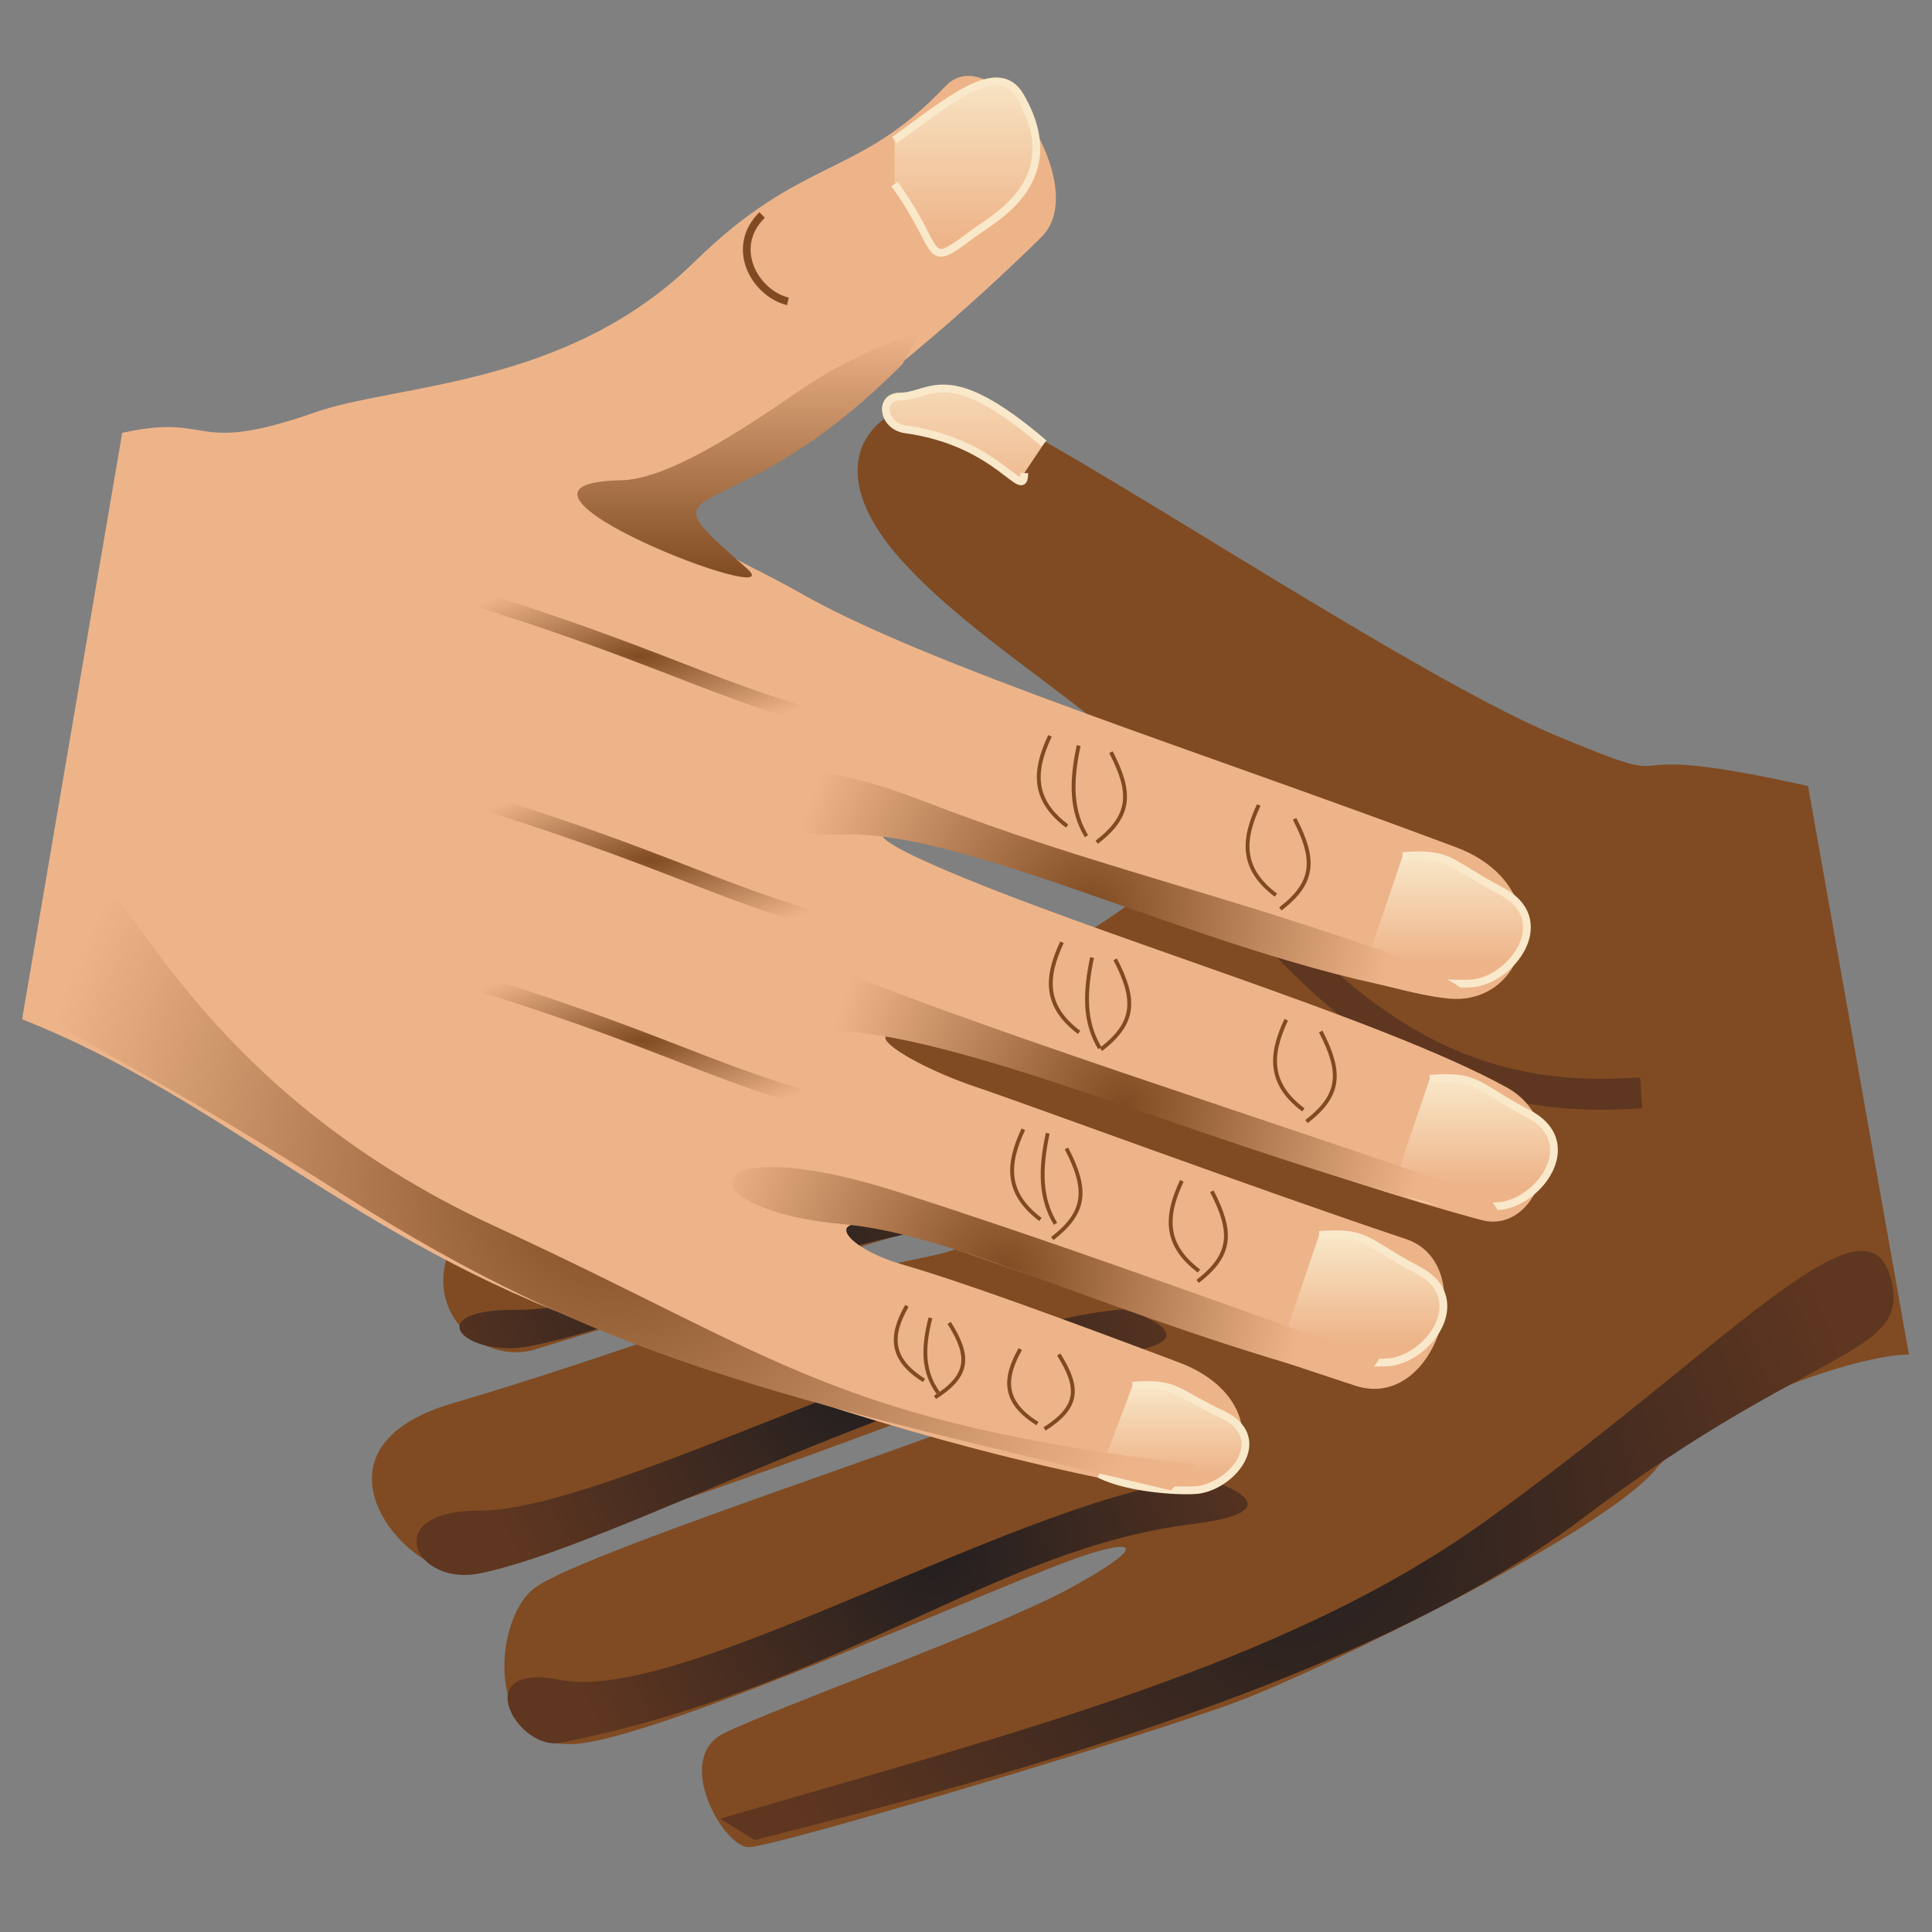 <?xml version="1.0" encoding="UTF-8" standalone="no"?>
<svg
   xmlns:dc="http://purl.org/dc/elements/1.1/"
   xmlns:cc="http://creativecommons.org/ns#"
   xmlns:rdf="http://www.w3.org/1999/02/22-rdf-syntax-ns#"
   xmlns:svg="http://www.w3.org/2000/svg"
   xmlns="http://www.w3.org/2000/svg"
   xmlns:xlink="http://www.w3.org/1999/xlink"
   xml:space="preserve"
   id="svg2"
   height="1310px"
   width="1310px" viewBox="0 0 1310 1310"
   version="1.1"><rect x="0" y="0" width="1310" height="1310" fill="#808080" stroke="none"/><defs
     id="defs6"><clipPath
       id="clipPath18"><path
         id="path20"
         d="m 12,12 1023.488,0 0,1023.488 L 12,1035.488 12,12 z" /></clipPath><clipPath
       id="clipPath28"><path
         id="path30"
         d="m 488.225,832.899 c -11.794,0 -9.393,-16.106 2.957,-17.799 l 0,0 c 51.105,-7.011 64.414,-40.131 64.414,-23.732 l 0,0 10.734,16.061 c -28.222,24.194 -43.76,29.859 -54.651,29.859 l 0,0 c -9.589,0.003 -15.576,-4.389 -23.454,-4.389" /></clipPath><linearGradient
       spreadMethod="pad"
       gradientTransform="matrix(0,-93.552,-93.552,0,665.739,867.066)"
       gradientUnits="userSpaceOnUse"
       id="linearGradient40"
       y2="0"
       x2="1"
       y1="0"
       x1="0"><stop
         offset="0"
         style="stop-color:#f9e9ca;stop-opacity:1"
         id="stop42" /><stop
         offset="1"
         style="stop-color:#eeb489;stop-opacity:1"
         id="stop44" /></linearGradient><clipPath
       id="clipPath52"><path
         id="path54"
         d="m 12,12 1023.488,0 0,1023.488 L 12,1035.488 12,12 z" /></clipPath><radialGradient
       spreadMethod="pad"
       gradientTransform="matrix(122.693,0,0,122.693,772.276,532.476)"
       gradientUnits="userSpaceOnUse"
       id="radialGradient62"
       fy="0"
       fx="0"
       r="1"
       cy="0"
       cx="0"><stop
         offset="0"
         style="stop-color:#231f20;stop-opacity:1"
         id="stop64" /><stop
         offset="1"
         style="stop-color:#5f3620;stop-opacity:1"
         id="stop66" /></radialGradient><clipPath
       id="clipPath74"><path
         id="path76"
         d="M 805.739,222.84 C 698.225,145.665 554.155,109.174 390.563,61.457 l 0,0 18.784,-11.598 c 139.471,35.39 333.475,87.037 449.87,175.08 l 0,0 c 125.91,95.235 179.067,87.046 166.039,130.871 l 0,0 c -2.803,9.426 -7.952,13.649 -15.375,13.649 l 0,0 c -30.687,0.003 -100.287,-72.071 -204.143,-146.618" /></clipPath><radialGradient
       spreadMethod="pad"
       gradientTransform="matrix(313.594,0,0,-313.594,703.018,216.714)"
       gradientUnits="userSpaceOnUse"
       id="radialGradient86"
       fy="0"
       fx="0"
       r="1"
       cy="0"
       cx="0"><stop
         offset="0"
         style="stop-color:#231f20;stop-opacity:1"
         id="stop88" /><stop
         offset="1"
         style="stop-color:#5f3620;stop-opacity:1"
         id="stop90" /></radialGradient><clipPath
       id="clipPath98"><path
         id="path100"
         d="m 280.457,337.517 c -24.23,0.115 -32.493,-5.156 -31.078,-10.426 l 0,0 c 1.773,-6.591 18.678,-13.185 38.418,-9.237 l 0,0 c 68.164,13.632 146.814,56.104 255.87,69.736 l 0,0 c 62.896,7.863 7.343,24.644 7.343,24.644 l 0,0 c -93.329,-6.292 -201.627,-75.048 -270.552,-74.716" /></clipPath><radialGradient
       spreadMethod="pad"
       gradientTransform="matrix(205.031,0,0,-205.031,403.692,370.796)"
       gradientUnits="userSpaceOnUse"
       id="radialGradient110"
       fy="0"
       fx="0"
       r="1"
       cy="0"
       cx="0"><stop
         offset="0"
         style="stop-color:#231f20;stop-opacity:1"
         id="stop112" /><stop
         offset="1"
         style="stop-color:#5f3620;stop-opacity:1"
         id="stop114" /></radialGradient><clipPath
       id="clipPath122"><path
         id="path124"
         d="m 260.065,228.576 c -25.2,0.118 -34.698,-8.666 -34.115,-17.449 l 0,0 c 0.675,-10.228 15.005,-20.453 34.115,-16.633 l 0,0 c 71.988,14.398 234.461,105.114 342.676,118.642 l 0,0 c 62.896,7.86 7.343,24.644 7.343,24.644 l 0,0 C 516.755,331.485 328.987,228.245 260.065,228.576" /></clipPath><radialGradient
       spreadMethod="pad"
       gradientTransform="matrix(205.031,0,0,-205.031,462.768,296.341)"
       gradientUnits="userSpaceOnUse"
       id="radialGradient134"
       fy="0"
       fx="0"
       r="1"
       cy="0"
       cx="0"><stop
         offset="0"
         style="stop-color:#231f20;stop-opacity:1"
         id="stop136" /><stop
         offset="1"
         style="stop-color:#5f3620;stop-opacity:1"
         id="stop138" /></radialGradient><clipPath
       id="clipPath146"><path
         id="path148"
         d="m 304.106,136.733 c -26.704,5.345 -31.845,-5.576 -27.314,-16.497 l 0,0 c 4.108,-9.906 16.168,-19.808 27.314,-17.583 l 0,0 c 153.573,30.637 234.463,105.108 342.682,118.636 l 0,0 c 62.893,7.864 7.34,24.644 7.34,24.644 l 0,0 C 560.796,239.645 371.693,123.205 304.106,136.733" /></clipPath><radialGradient
       spreadMethod="pad"
       gradientTransform="matrix(205.031,0,0,-205.031,506.811,204.497)"
       gradientUnits="userSpaceOnUse"
       id="radialGradient158"
       fy="0"
       fx="0"
       r="1"
       cy="0"
       cx="0"><stop
         offset="0"
         style="stop-color:#231f20;stop-opacity:1"
         id="stop160" /><stop
         offset="1"
         style="stop-color:#5f3620;stop-opacity:1"
         id="stop162" /></radialGradient><clipPath
       id="clipPath170"><path
         id="path172"
         d="m 4,4 1040,0 0,1040 L 4,1044 4,4 z" /></clipPath><clipPath
       id="clipPath182"><path
         id="path184"
         d="m 12,12 1023.488,0 0,1023.488 L 12,1035.488 12,12 z" /></clipPath><clipPath
       id="clipPath192"><path
         id="path194"
         d="m 485.218,972.006 0,-23.854 c 26.893,-36.979 15.245,-47.421 42.511,-26.97 l 0,0 c 10.906,8.177 52.251,28.767 25.65,74.681 l 0,0 c -3.273,5.646 -7.671,7.991 -12.927,7.991 l 0,0 c -14.052,0 -34.218,-16.749 -55.234,-31.848" /></clipPath><linearGradient
       spreadMethod="pad"
       gradientTransform="matrix(0,-97.119,-97.119,0,560.237,1014.63)"
       gradientUnits="userSpaceOnUse"
       id="linearGradient204"
       y2="0"
       x2="1"
       y1="0"
       x1="0"><stop
         offset="0"
         style="stop-color:#f9e9ca;stop-opacity:1"
         id="stop206" /><stop
         offset="1"
         style="stop-color:#eeb489;stop-opacity:1"
         id="stop208" /></linearGradient><clipPath
       id="clipPath216"><path
         id="path218"
         d="m 12,12 1023.488,0 0,1023.488 L 12,1035.488 12,12 z" /></clipPath><clipPath
       id="clipPath228"><path
         id="path230"
         d="m 432.302,835.192 c -30.202,-20.717 -70.079,-47.243 -95.427,-47.714 l 0,0 c -86.901,-1.616 95.427,-71.571 68.161,-47.717 l 0,0 c -62.405,54.606 -11.326,13.987 84.533,110.769 l 0,0 9.666,17.482 c -29.539,-10.009 -48.323,-20.057 -66.933,-32.821" /></clipPath><linearGradient
       spreadMethod="pad"
       gradientTransform="matrix(0,-133.206,-133.206,0,499.234,868.015)"
       gradientUnits="userSpaceOnUse"
       id="linearGradient240"
       y2="0"
       x2="1"
       y1="0"
       x1="0"><stop
         offset="0"
         style="stop-color:#eeb489;stop-opacity:1"
         id="stop242" /><stop
         offset="1"
         style="stop-color:#804b22;stop-opacity:1"
         id="stop244" /></linearGradient><clipPath
       id="clipPath252"><path
         id="path254"
         d="M 760.867,583.611 741.017,525.213 c 18.166,-10.264 52.325,-11.885 60.206,-10.264 l 0,0 c 21.021,4.324 41.525,34.86 13.137,49.723 l 0,0 c -25.094,13.14 -27.13,19.367 -44.426,19.367 l 0,0 c -2.625,-0.003 -5.605,-0.145 -9.068,-0.429" /></clipPath><linearGradient
       spreadMethod="pad"
       gradientTransform="matrix(0,-59.188,-59.188,0,815.958,585.544)"
       gradientUnits="userSpaceOnUse"
       id="linearGradient264"
       y2="0"
       x2="1"
       y1="0"
       x1="0"><stop
         offset="0"
         style="stop-color:#f9e9ca;stop-opacity:1"
         id="stop266" /><stop
         offset="1"
         style="stop-color:#eeb489;stop-opacity:1"
         id="stop268" /></linearGradient><clipPath
       id="clipPath276"><path
         id="path278"
         d="m 12,12 1023.488,0 0,1023.488 L 12,1035.488 12,12 z" /></clipPath><clipPath
       id="clipPath288"><path
         id="path290"
         d="M 775.549,462.806 755.699,404.408 c 18.166,-10.264 52.325,-11.882 60.206,-10.264 l 0,0 c 21.019,4.327 41.525,34.86 13.134,49.723 l 0,0 c -25.094,13.137 -27.13,19.367 -44.426,19.367 l 0,0 c -2.625,0 -5.602,-0.145 -9.065,-0.429" /></clipPath><linearGradient
       spreadMethod="pad"
       gradientTransform="matrix(0,-59.188,-59.188,0,830.639,464.739)"
       gradientUnits="userSpaceOnUse"
       id="linearGradient300"
       y2="0"
       x2="1"
       y1="0"
       x1="0"><stop
         offset="0"
         style="stop-color:#f9e9ca;stop-opacity:1"
         id="stop302" /><stop
         offset="1"
         style="stop-color:#eeb489;stop-opacity:1"
         id="stop304" /></linearGradient><clipPath
       id="clipPath312"><path
         id="path314"
         d="m 12,12 1023.488,0 0,1023.488 L 12,1035.488 12,12 z" /></clipPath><clipPath
       id="clipPath324"><path
         id="path326"
         d="M 715.565,378.071 695.715,319.676 C 713.881,309.413 748.04,307.794 755.921,309.413 l 0,0 c 21.019,4.327 41.525,34.86 13.137,49.723 l 0,0 c -25.091,13.137 -27.13,19.367 -44.42,19.364 l 0,0 c -2.628,0 -5.608,-0.142 -9.074,-0.429" /></clipPath><linearGradient
       spreadMethod="pad"
       gradientTransform="matrix(0,-59.188,-59.188,0,770.656,380.008)"
       gradientUnits="userSpaceOnUse"
       id="linearGradient336"
       y2="0"
       x2="1"
       y1="0"
       x1="0"><stop
         offset="0"
         style="stop-color:#f9e9ca;stop-opacity:1"
         id="stop338" /><stop
         offset="1"
         style="stop-color:#eeb489;stop-opacity:1"
         id="stop340" /></linearGradient><clipPath
       id="clipPath348"><path
         id="path350"
         d="m 12,12 1023.488,0 0,1023.488 L 12,1035.488 12,12 z" /></clipPath><clipPath
       id="clipPath360"><path
         id="path362"
         d="m 614.343,296.355 -18.035,-47.93 c 16.505,-8.426 47.542,-9.755 54.701,-8.426 l 0,0 c 19.101,3.551 37.734,28.613 11.939,40.812 l 0,0 c -22.8,10.785 -24.647,15.896 -40.365,15.896 l 0,0 c -2.385,0 -5.093,-0.118 -8.239,-0.352" /></clipPath><linearGradient
       spreadMethod="pad"
       gradientTransform="matrix(0,-49.183,-49.183,0,664.554,298.313)"
       gradientUnits="userSpaceOnUse"
       id="linearGradient372"
       y2="0"
       x2="1"
       y1="0"
       x1="0"><stop
         offset="0"
         style="stop-color:#f9e9ca;stop-opacity:1"
         id="stop374" /><stop
         offset="1"
         style="stop-color:#eeb489;stop-opacity:1"
         id="stop376" /></linearGradient><clipPath
       id="clipPath384"><path
         id="path386"
         d="m 12,12 1023.488,0 0,1023.488 L 12,1035.488 12,12 z" /></clipPath><clipPath
       id="clipPath396"><path
         id="path398"
         d="M 23.326,540.52 C 7.108,484.978 9.067,513.272 184.328,401.084 l 0,0 C 325.548,310.691 420.976,290.244 635.083,239.556 l 0,0 14.194,13.851 c -197.002,23.357 -224.735,57.495 -380.567,129.29 l 0,0 C 102.958,459.065 66.737,578.231 43.83,578.242 l 0,0 c -6.976,0.003 -12.714,-11.048 -20.504,-37.722" /></clipPath><radialGradient
       spreadMethod="pad"
       gradientTransform="matrix(316.627,0,0,-316.627,332.652,404.493)"
       gradientUnits="userSpaceOnUse"
       id="radialGradient408"
       fy="0"
       fx="0"
       r="1"
       cy="0"
       cx="0"><stop
         offset="0"
         style="stop-color:#804b22;stop-opacity:1"
         id="stop410" /><stop
         offset="1"
         style="stop-color:#eeb489;stop-opacity:1"
         id="stop412" /></radialGradient><clipPath
       id="clipPath420"><path
         id="path422"
         d="m 407.054,612.822 c 5.236,-9.358 23.123,-18.716 49.007,-17.52 l 0,0 c 74.468,3.436 219.021,-76.421 336.795,-88.594 l 0,0 c 17.799,-1.841 -25.342,19.382 -25.342,19.382 l 0,0 c -106.964,38.276 -175.104,51.969 -264.515,86.602 l 0,0 c -33.573,13.001 -57.451,17.757 -73.175,17.757 l 0,0 c -21.406,0.003 -27.698,-8.813 -22.771,-17.627" /></clipPath><radialGradient
       spreadMethod="pad"
       gradientTransform="matrix(163.277,0,0,-163.277,592.074,555.045)"
       gradientUnits="userSpaceOnUse"
       id="radialGradient432"
       fy="0"
       fx="0"
       r="1"
       cy="0"
       cx="0"><stop
         offset="0"
         style="stop-color:#804b22;stop-opacity:1"
         id="stop434" /><stop
         offset="1"
         style="stop-color:#eeb489;stop-opacity:1"
         id="stop436" /></radialGradient><clipPath
       id="clipPath444"><path
         id="path446"
         d="m 366.366,521.185 c 18.568,-16.795 49.477,-33.591 76.397,-32.348 l 0,0 c 74.465,3.436 223.596,-69.085 364.538,-101.417 l 0,0 c 12.829,-2.945 0,11.184 0,11.184 l 0,0 C 700.338,436.88 514.432,494.621 426.782,533.491 l 0,0 c -32.712,14.508 -53.381,20.113 -65,20.113 l 0,0 c -19.755,0 -13.333,-16.209 4.584,-32.419" /></clipPath><radialGradient
       spreadMethod="pad"
       gradientTransform="matrix(163.277,0,0,-163.277,610.234,448.581)"
       gradientUnits="userSpaceOnUse"
       id="radialGradient456"
       fy="0"
       fx="0"
       r="1"
       cy="0"
       cx="0"><stop
         offset="0"
         style="stop-color:#804b22;stop-opacity:1"
         id="stop458" /><stop
         offset="1"
         style="stop-color:#eeb489;stop-opacity:1"
         id="stop460" /></radialGradient><clipPath
       id="clipPath468"><path
         id="path470"
         d="M 457.197,383.972 C 519.94,378.45 601.345,333.761 737.362,297.474 l 0,0 c 1.199,-0.32 10.793,13.217 10.793,13.217 l 0,0 C 641.195,348.967 563.134,377.109 487.355,401.363 l 0,0 c -30.957,9.908 -53.778,13.608 -68.75,13.608 l 0,0 c -39.276,0.003 -24.582,-25.44 38.592,-30.998" /></clipPath><radialGradient
       spreadMethod="pad"
       gradientTransform="matrix(163.277,0,0,-163.277,544.97,358.397)"
       gradientUnits="userSpaceOnUse"
       id="radialGradient480"
       fy="0"
       fx="0"
       r="1"
       cy="0"
       cx="0"><stop
         offset="0"
         style="stop-color:#804b22;stop-opacity:1"
         id="stop482" /><stop
         offset="1"
         style="stop-color:#eeb489;stop-opacity:1"
         id="stop484" /></radialGradient><clipPath
       id="clipPath492"><path
         id="path494"
         d="m 12,12 1023.488,0 0,1023.488 L 12,1035.488 12,12 z" /></clipPath><linearGradient
       spreadMethod="pad"
       gradientTransform="matrix(25.168,0,0,25.168,402.973,165.449)"
       gradientUnits="userSpaceOnUse"
       id="linearGradient498"
       y2="0"
       x2="1"
       y1="0"
       x1="0"><stop
         offset="0"
         style="stop-color:#804b22;stop-opacity:1"
         id="stop500" /><stop
         offset="1"
         style="stop-color:#eeb489;stop-opacity:1"
         id="stop502" /></linearGradient><linearGradient
       spreadMethod="pad"
       gradientTransform="matrix(23.847,0,0,23.847,418.857,155.949)"
       gradientUnits="userSpaceOnUse"
       id="linearGradient508"
       y2="0"
       x2="1"
       y1="0"
       x1="0"><stop
         offset="0"
         style="stop-color:#eeb489;stop-opacity:1"
         id="stop510" /><stop
         offset="1"
         style="stop-color:#804b22;stop-opacity:1"
         id="stop512" /></linearGradient><clipPath
       id="clipPath520"><path
         id="path522"
         d="m 4,4 1040,0 0,1040 L 4,1044 4,4 z" /></clipPath><clipPath
       id="clipPath530"><path
         id="path532"
         d="m 12,12 1023.488,0 0,1023.488 L 12,1035.488 12,12 z" /></clipPath><radialGradient
       spreadMethod="pad"
       gradientTransform="matrix(113.38,0,0,113.38,347.179,355.552)"
       gradientUnits="userSpaceOnUse"
       id="radialGradient536"
       fy="0"
       fx="0"
       r="1"
       cy="0"
       cx="0"><stop
         offset="0"
         style="stop-color:#804b22;stop-opacity:1"
         id="stop538" /><stop
         offset="1"
         style="stop-color:#eeb489;stop-opacity:1"
         id="stop540" /></radialGradient><radialGradient
       spreadMethod="pad"
       gradientTransform="matrix(113.38,0,0,113.38,352.424,466.446)"
       gradientUnits="userSpaceOnUse"
       id="radialGradient546"
       fy="0"
       fx="0"
       r="1"
       cy="0"
       cx="0"><stop
         offset="0"
         style="stop-color:#804b22;stop-opacity:1"
         id="stop548" /><stop
         offset="1"
         style="stop-color:#eeb489;stop-opacity:1"
         id="stop550" /></radialGradient><radialGradient
       spreadMethod="pad"
       gradientTransform="matrix(113.38,0,0,113.38,348.647,564.235)"
       gradientUnits="userSpaceOnUse"
       id="radialGradient556"
       fy="0"
       fx="0"
       r="1"
       cy="0"
       cx="0"><stop
         offset="0"
         style="stop-color:#804b22;stop-opacity:1"
         id="stop558" /><stop
         offset="1"
         style="stop-color:#eeb489;stop-opacity:1"
         id="stop560" /></radialGradient><radialGradient
       spreadMethod="pad"
       gradientTransform="matrix(26.656,0,0,79.968,579.583,431.029)"
       gradientUnits="userSpaceOnUse"
       id="radialGradient566"
       fy="0"
       fx="0"
       r="1"
       cy="0"
       cx="0"><stop
         offset="0"
         style="stop-color:#804b22;stop-opacity:1"
         id="stop568" /><stop
         offset="1"
         style="stop-color:#eeb489;stop-opacity:1"
         id="stop570" /></radialGradient><radialGradient
       spreadMethod="pad"
       gradientTransform="matrix(39.757,0,0,238.543,600.596,436.948)"
       gradientUnits="userSpaceOnUse"
       id="radialGradient576"
       fy="0"
       fx="0"
       r="1"
       cy="0"
       cx="0"><stop
         offset="0"
         style="stop-color:#804b22;stop-opacity:1"
         id="stop578" /><stop
         offset="1"
         style="stop-color:#eeb489;stop-opacity:1"
         id="stop580" /></radialGradient><radialGradient
       spreadMethod="pad"
       gradientTransform="matrix(33.806,0,0,101.417,604.263,433.622)"
       gradientUnits="userSpaceOnUse"
       id="radialGradient586"
       fy="0"
       fx="0"
       r="1"
       cy="0"
       cx="0"><stop
         offset="0"
         style="stop-color:#eeb489;stop-opacity:1"
         id="stop588" /><stop
         offset="1"
         style="stop-color:#804b22;stop-opacity:1"
         id="stop590" /></radialGradient><radialGradient
       spreadMethod="pad"
       gradientTransform="matrix(21.072,0,0,63.215,691.815,467.322)"
       gradientUnits="userSpaceOnUse"
       id="radialGradient596"
       fy="0"
       fx="0"
       r="1"
       cy="0"
       cx="0"><stop
         offset="0"
         style="stop-color:#804b22;stop-opacity:1"
         id="stop598" /><stop
         offset="1"
         style="stop-color:#eeb489;stop-opacity:1"
         id="stop600" /></radialGradient><radialGradient
       spreadMethod="pad"
       gradientTransform="matrix(19.134,0,0,57.4,702.655,468.929)"
       gradientUnits="userSpaceOnUse"
       id="radialGradient606"
       fy="0"
       fx="0"
       r="1"
       cy="0"
       cx="0"><stop
         offset="0"
         style="stop-color:#804b22;stop-opacity:1"
         id="stop608" /><stop
         offset="1"
         style="stop-color:#eeb489;stop-opacity:1"
         id="stop610" /></radialGradient><radialGradient
       spreadMethod="pad"
       gradientTransform="matrix(21.072,0,0,63.215,585.079,541.775)"
       gradientUnits="userSpaceOnUse"
       id="radialGradient616"
       fy="0"
       fx="0"
       r="1"
       cy="0"
       cx="0"><stop
         offset="0"
         style="stop-color:#804b22;stop-opacity:1"
         id="stop618" /><stop
         offset="1"
         style="stop-color:#eeb489;stop-opacity:1"
         id="stop620" /></radialGradient><radialGradient
       spreadMethod="pad"
       gradientTransform="matrix(10.536,0,0,63.215,596.654,550.298)"
       gradientUnits="userSpaceOnUse"
       id="radialGradient626"
       fy="0"
       fx="0"
       r="1"
       cy="0"
       cx="0"><stop
         offset="0"
         style="stop-color:#804b22;stop-opacity:1"
         id="stop628" /><stop
         offset="1"
         style="stop-color:#eeb489;stop-opacity:1"
         id="stop630" /></radialGradient><radialGradient
       spreadMethod="pad"
       gradientTransform="matrix(19.134,0,0,57.4,605.34,545.131)"
       gradientUnits="userSpaceOnUse"
       id="radialGradient636"
       fy="0"
       fx="0"
       r="1"
       cy="0"
       cx="0"><stop
         offset="0"
         style="stop-color:#804b22;stop-opacity:1"
         id="stop638" /><stop
         offset="1"
         style="stop-color:#eeb489;stop-opacity:1"
         id="stop640" /></radialGradient><radialGradient
       spreadMethod="pad"
       gradientTransform="matrix(21.072,0,0,63.215,706.722,583.815)"
       gradientUnits="userSpaceOnUse"
       id="radialGradient646"
       fy="0"
       fx="0"
       r="1"
       cy="0"
       cx="0"><stop
         offset="0"
         style="stop-color:#804b22;stop-opacity:1"
         id="stop648" /><stop
         offset="1"
         style="stop-color:#eeb489;stop-opacity:1"
         id="stop650" /></radialGradient><radialGradient
       spreadMethod="pad"
       gradientTransform="matrix(19.134,0,0,57.4,716.814,584.283)"
       gradientUnits="userSpaceOnUse"
       id="radialGradient656"
       fy="0"
       fx="0"
       r="1"
       cy="0"
       cx="0"><stop
         offset="0"
         style="stop-color:#804b22;stop-opacity:1"
         id="stop658" /><stop
         offset="1"
         style="stop-color:#eeb489;stop-opacity:1"
         id="stop660" /></radialGradient><radialGradient
       spreadMethod="pad"
       gradientTransform="matrix(21.072,0,0,63.215,564.105,643.24)"
       gradientUnits="userSpaceOnUse"
       id="radialGradient666"
       fy="0"
       fx="0"
       r="1"
       cy="0"
       cx="0"><stop
         offset="0"
         style="stop-color:#804b22;stop-opacity:1"
         id="stop668" /><stop
         offset="1"
         style="stop-color:#eeb489;stop-opacity:1"
         id="stop670" /></radialGradient><radialGradient
       spreadMethod="pad"
       gradientTransform="matrix(10.536,0,0,63.215,572.593,645.593)"
       gradientUnits="userSpaceOnUse"
       id="radialGradient676"
       fy="0"
       fx="0"
       r="1"
       cy="0"
       cx="0"><stop
         offset="0"
         style="stop-color:#804b22;stop-opacity:1"
         id="stop678" /><stop
         offset="1"
         style="stop-color:#eeb489;stop-opacity:1"
         id="stop680" /></radialGradient><radialGradient
       spreadMethod="pad"
       gradientTransform="matrix(19.134,0,0,57.4,578.914,647.726)"
       gradientUnits="userSpaceOnUse"
       id="radialGradient686"
       fy="0"
       fx="0"
       r="1"
       cy="0"
       cx="0"><stop
         offset="0"
         style="stop-color:#804b22;stop-opacity:1"
         id="stop688" /><stop
         offset="1"
         style="stop-color:#eeb489;stop-opacity:1"
         id="stop690" /></radialGradient><radialGradient
       spreadMethod="pad"
       gradientTransform="matrix(21.072,0,0,63.215,650.094,671.201)"
       gradientUnits="userSpaceOnUse"
       id="radialGradient696"
       fy="0"
       fx="0"
       r="1"
       cy="0"
       cx="0"><stop
         offset="0"
         style="stop-color:#804b22;stop-opacity:1"
         id="stop698" /><stop
         offset="1"
         style="stop-color:#eeb489;stop-opacity:1"
         id="stop700" /></radialGradient><radialGradient
       spreadMethod="pad"
       gradientTransform="matrix(19.134,0,0,57.4,657.774,670.971)"
       gradientUnits="userSpaceOnUse"
       id="radialGradient706"
       fy="0"
       fx="0"
       r="1"
       cy="0"
       cx="0"><stop
         offset="0"
         style="stop-color:#804b22;stop-opacity:1"
         id="stop708" /><stop
         offset="1"
         style="stop-color:#eeb489;stop-opacity:1"
         id="stop710" /></radialGradient><radialGradient
       spreadMethod="pad"
       gradientTransform="matrix(21.072,0,0,52.679,500.96,733.737)"
       gradientUnits="userSpaceOnUse"
       id="radialGradient716"
       fy="0"
       fx="0"
       r="1"
       cy="0"
       cx="0"><stop
         offset="0"
         style="stop-color:#804b22;stop-opacity:1"
         id="stop718" /><stop
         offset="1"
         style="stop-color:#eeb489;stop-opacity:1"
         id="stop720" /></radialGradient><radialGradient
       spreadMethod="pad"
       gradientTransform="matrix(10.536,0,0,52.679,508.974,740.554)"
       gradientUnits="userSpaceOnUse"
       id="radialGradient726"
       fy="0"
       fx="0"
       r="1"
       cy="0"
       cx="0"><stop
         offset="0"
         style="stop-color:#804b22;stop-opacity:1"
         id="stop728" /><stop
         offset="1"
         style="stop-color:#eeb489;stop-opacity:1"
         id="stop730" /></radialGradient><radialGradient
       spreadMethod="pad"
       gradientTransform="matrix(19.134,0,0,47.834,515.296,738.072)"
       gradientUnits="userSpaceOnUse"
       id="radialGradient736"
       fy="0"
       fx="0"
       r="1"
       cy="0"
       cx="0"><stop
         offset="0"
         style="stop-color:#804b22;stop-opacity:1"
         id="stop738" /><stop
         offset="1"
         style="stop-color:#eeb489;stop-opacity:1"
         id="stop740" /></radialGradient><radialGradient
       spreadMethod="pad"
       gradientTransform="matrix(21.072,0,0,52.679,562.48,757.181)"
       gradientUnits="userSpaceOnUse"
       id="radialGradient746"
       fy="0"
       fx="0"
       r="1"
       cy="0"
       cx="0"><stop
         offset="0"
         style="stop-color:#804b22;stop-opacity:1"
         id="stop748" /><stop
         offset="1"
         style="stop-color:#eeb489;stop-opacity:1"
         id="stop750" /></radialGradient><radialGradient
       spreadMethod="pad"
       gradientTransform="matrix(19.134,0,0,47.834,574.721,755.2)"
       gradientUnits="userSpaceOnUse"
       id="radialGradient756"
       fy="0"
       fx="0"
       r="1"
       cy="0"
       cx="0"><stop
         offset="0"
         style="stop-color:#804b22;stop-opacity:1"
         id="stop758" /><stop
         offset="1"
         style="stop-color:#eeb489;stop-opacity:1"
         id="stop760" /></radialGradient><linearGradient
       gradientUnits="userSpaceOnUse"
       y2="-7.671"
       x2="8.453"
       y1="-7.671"
       x1="-0.053"
       id="linearGradient4486"
       xlink:href="#linearGradient508" /><linearGradient
       gradientUnits="userSpaceOnUse"
       y2="-8.356"
       x2="1.727"
       y1="-8.356"
       x1="-1.283"
       id="linearGradient4492"
       xlink:href="#radialGradient576" /><linearGradient
       gradientUnits="userSpaceOnUse"
       y2="-8.316"
       x2="2.938"
       y1="-8.316"
       x1="-2.82"
       id="linearGradient5956"
       xlink:href="#radialGradient636" /><linearGradient
       gradientUnits="userSpaceOnUse"
       y2="-8.358"
       x2="1.721"
       y1="-8.358"
       x1="-1.279"
       id="linearGradient5966"
       xlink:href="#radialGradient626" /><linearGradient
       gradientUnits="userSpaceOnUse"
       y2="-8.329"
       x2="3.35"
       y1="-8.329"
       x1="-2.407"
       id="linearGradient5976"
       xlink:href="#radialGradient616" /><linearGradient
       gradientUnits="userSpaceOnUse"
       y2="-8.316"
       x2="2.938"
       y1="-8.316"
       x1="-2.82"
       id="linearGradient5986"
       xlink:href="#radialGradient606" /><linearGradient
       gradientUnits="userSpaceOnUse"
       y2="-8.329"
       x2="3.35"
       y1="-8.329"
       x1="-2.407"
       id="linearGradient5996"
       xlink:href="#radialGradient606" /><linearGradient
       gradientUnits="userSpaceOnUse"
       y2="-8.329"
       x2="3.35"
       y1="-8.329"
       x1="-2.407"
       id="linearGradient6006"
       xlink:href="#radialGradient566" /><linearGradient
       gradientUnits="userSpaceOnUse"
       y2="-8.329"
       x2="3.35"
       y1="-8.329"
       x1="-2.407"
       id="linearGradient6016"
       xlink:href="#radialGradient646" /><linearGradient
       gradientUnits="userSpaceOnUse"
       y2="-8.316"
       x2="2.938"
       y1="-8.316"
       x1="-2.82"
       id="linearGradient6026"
       xlink:href="#radialGradient656" /><linearGradient
       gradientUnits="userSpaceOnUse"
       y2="-8.316"
       x2="2.938"
       y1="-8.316"
       x1="-2.82"
       id="linearGradient6036"
       xlink:href="#radialGradient706" /><linearGradient
       gradientUnits="userSpaceOnUse"
       y2="-8.329"
       x2="3.35"
       y1="-8.329"
       x1="-2.407"
       id="linearGradient6046"
       xlink:href="#radialGradient696" /><linearGradient
       gradientUnits="userSpaceOnUse"
       y2="-8.316"
       x2="2.938"
       y1="-8.316"
       x1="-2.82"
       id="linearGradient6056"
       xlink:href="#radialGradient686" /><linearGradient
       gradientUnits="userSpaceOnUse"
       y2="-8.356"
       x2="1.727"
       y1="-8.356"
       x1="-1.283"
       id="linearGradient6066"
       xlink:href="#radialGradient676" /><linearGradient
       gradientUnits="userSpaceOnUse"
       y2="-8.329"
       x2="3.35"
       y1="-8.329"
       x1="-2.407"
       id="linearGradient6076"
       xlink:href="#radialGradient666" /><linearGradient
       gradientUnits="userSpaceOnUse"
       y2="-6.882"
       x2="2.937"
       y1="-6.882"
       x1="-2.794"
       id="linearGradient6086"
       xlink:href="#radialGradient756" /><linearGradient
       gradientUnits="userSpaceOnUse"
       y2="-6.896"
       x2="3.323"
       y1="-6.896"
       x1="-2.407"
       id="linearGradient6096"
       xlink:href="#radialGradient746" /><linearGradient
       gradientUnits="userSpaceOnUse"
       y2="-6.882"
       x2="2.937"
       y1="-6.882"
       x1="-2.794"
       id="linearGradient6106"
       xlink:href="#radialGradient736" /><linearGradient
       gradientUnits="userSpaceOnUse"
       y2="-6.937"
       x2="1.71"
       y1="-6.937"
       x1="-1.28"
       id="linearGradient6116"
       xlink:href="#radialGradient726" /><linearGradient
       gradientUnits="userSpaceOnUse"
       y2="-6.896"
       x2="3.323"
       y1="-6.896"
       x1="-2.407"
       id="linearGradient6126"
       xlink:href="#radialGradient716" /><radialGradient
       gradientUnits="userSpaceOnUse"
       gradientTransform="matrix(1,0,0,0.368,0,-8.242)"
       r="39.139"
       fy="-13.039"
       fx="38.738"
       cy="-13.039"
       cx="38.738"
       id="radialGradient6138"
       xlink:href="#radialGradient536" /><radialGradient
       gradientUnits="userSpaceOnUse"
       gradientTransform="matrix(1,0,0,0.368,0,-8.242)"
       r="39.139"
       fy="-13.039"
       fx="38.738"
       cy="-13.039"
       cx="38.738"
       id="radialGradient6146"
       xlink:href="#radialGradient546" /><radialGradient
       gradientUnits="userSpaceOnUse"
       gradientTransform="matrix(1,0,0,0.368,0,-8.242)"
       r="39.139"
       fy="-13.039"
       fx="38.738"
       cy="-13.039"
       cx="38.738"
       id="radialGradient6154"
       xlink:href="#radialGradient556" /></defs><g
     id="g10"
     transform="matrix(1.25,0,0,-1.25,0,1310)"><g
       id="g12" /><g
       id="g14"><g
         id="g16"
         clip-path="url(#clipPath18)"><path
           style="fill:#804b22;fill-opacity:1;fill-rule:nonzero;stroke:none"
           id="path22"
           d="M 980.761,621.633 C 857.63,649.045 926.037,614.779 843.948,649.045 761.859,683.31 570.318,813.515 529.275,827.221 488.229,840.926 433.504,806.661 488.229,744.987 542.957,683.31 652.407,635.339 638.725,587.368 625.043,539.4 408.458,455.899 337.734,429.752 c -70.721,-26.148 -69.599,-12.652 -90.929,-53.136 -21.329,-40.486 15.845,-68.999 42.848,-60.762 132.007,40.276 174,56.157 212.258,65.927 32.028,8.18 50.158,-5.807 -2.288,-16.215 C 434.15,352.57 343.055,315.354 245.532,286.806 c -85.776,-25.109 -23.721,-93.61 3.223,-90.236 26.941,3.374 215.685,69.167 291.766,100.571 37.941,15.662 54.532,9.177 0,-14.679 -42.055,-18.402 -227.855,-78.123 -250.868,-96.114 -23.013,-17.994 -26.432,-89.576 24.508,-84.131 50.937,5.449 236.902,90.254 275.406,102.48 29.169,9.263 29.749,3.226 -8.148,-17.665 -40.898,-22.546 -161.597,-65.66 -188.961,-79.366 -27.361,-13.706 0,-61.677 13.682,-61.677 13.682,0 213.989,59.777 265.222,79.011 46.172,17.334 199.946,92.311 227.31,126.576 27.364,34.265 109.452,61.677 136.813,61.677" /></g></g><g
       id="g24"><g
         id="g26"
         clip-path="url(#clipPath28)"><g
           id="g32"><g
             id="g38"><path
               style="fill:url(#linearGradient40);stroke:none"
               id="path46"
               d="m 4,4 1040,0 0,1040 L 4,1044 4,4 z" /></g></g></g></g><g
       id="g48"><g
         id="g50"
         clip-path="url(#clipPath52)"><g
           id="g56"
           transform="matrix(2.96,0,0,2.96,566.329,807.428)"><path
             style="fill:none;stroke:#f9e9ca;stroke-width:1.417;stroke-linecap:butt;stroke-linejoin:miter;stroke-miterlimit:4;stroke-opacity:1;stroke-dasharray:none"
             id="path58"
             d="M -1.24174e-5,0 C -17.933,15.374 -20.705,8.606 -26.391,8.606 c -3.985,0 -3.173,-5.442 1,-6.014 17.268,-2.368 21.764,-13.559 21.764,-8.019" /></g><g
           id="g60"
           transform="matrix(2.96,0,0,2.96,655.435,587.9)"><path
             style="fill:none;stroke:url(#radialGradient62);stroke-width:5.669;stroke-linecap:butt;stroke-linejoin:miter;stroke-miterlimit:4;stroke-opacity:1;stroke-dasharray:none"
             id="path68"
             d="M -1.296016e-5,-1.305354e-6 C 30.266,-42.881 57.904,-46.335 79.325,-44.829" /></g></g></g><g
       id="g70"><g
         id="g72"
         clip-path="url(#clipPath74)"><g
           id="g78"><g
             id="g84"><path
               style="fill:url(#radialGradient86);stroke:none"
               id="path92"
               d="m 4,4 1040,0 0,1040 L 4,1044 4,4 z" /></g></g></g></g><g
       id="g94"><g
         id="g96"
         clip-path="url(#clipPath98)"><g
           id="g102"><g
             id="g108"><path
               style="fill:url(#radialGradient110);stroke:none"
               id="path116"
               d="m 4,4 1040,0 0,1040 L 4,1044 4,4 z" /></g></g></g></g><g
       id="g118"><g
         id="g120"
         clip-path="url(#clipPath122)"><g
           id="g126"><g
             id="g132"><path
               style="fill:url(#radialGradient134);stroke:none"
               id="path140"
               d="m 4,4 1040,0 0,1040 L 4,1044 4,4 z" /></g></g></g></g><g
       id="g142"><g
         id="g144"
         clip-path="url(#clipPath146)"><g
           id="g150"><g
             id="g156"><path
               style="fill:url(#radialGradient158);stroke:none"
               id="path164"
               d="m 4,4 1040,0 0,1040 L 4,1044 4,4 z" /></g></g></g></g><g
       id="g166"><g
         id="g168"
         clip-path="url(#clipPath170)"><g
           id="g174"
           transform="matrix(2.96,0,0,2.96,325.548,564.99)" /><g
           id="g176"
           transform="matrix(2.96,0,0,2.96,393.71,564.99)" /></g></g><g
       id="g178"><g
         id="g180"
         clip-path="url(#clipPath182)"><path
           style="fill:#eeb489;fill-opacity:1;fill-rule:nonzero;stroke:none"
           id="path186"
           d="m 66.289,813.186 c 50.108,11.14 36.473,-12.717 104.637,11.14 44.689,15.641 136.325,13.632 205.587,81.461 59.445,58.217 88.499,44.985 136.325,95.43 26.165,27.595 79.647,-54.198 52.381,-81.464 -17.378,-17.378 -95.427,-92.021 -149.957,-119.284 -75.412,-37.707 -27.266,-47.714 19.048,-74.258 67.747,-38.826 218.876,-86.466 355.609,-137.846 54.71,-20.56 41.031,-82.234 0,-82.234 -34.641,0 -190.402,55.497 -232.513,69.845 -77.41,26.375 -104.765,26.375 -50.055,2.388 83.956,-36.808 241.537,-82.512 309.923,-120.205 36.962,-20.37 19.092,-80.65 -13.679,-71.955 -76.466,20.297 -218.837,71.955 -259.868,85.661 -101.548,33.922 -62.029,2.444 -13.676,-13.706 26.26,-8.772 152.854,-55.624 232.513,-82.234 41.031,-13.706 16.44,-93.918 -27.355,-79.597 -55.545,18.163 -145.796,49.566 -232.513,79.333 -61.721,21.187 -50.055,-2.883 -13.679,-13.442 34.218,-9.932 87.102,-29.436 150.451,-53.242 54.71,-20.557 40.096,-78.629 -13.676,-68.528 -109.42,20.56 -191.293,48.415 -300.902,87.508 -132.664,47.314 -203.702,124.052 -312.891,167.152" /></g></g><g
       id="g188"><g
         id="g190"
         clip-path="url(#clipPath192)"><g
           id="g196"><g
             id="g202"><path
               style="fill:url(#linearGradient204);stroke:none"
               id="path210"
               d="m 4,4 1040,0 0,1040 L 4,1044 4,4 z" /></g></g></g></g><g
       id="g212"><g
         id="g214"
         clip-path="url(#clipPath216)"><g
           id="g220"
           transform="matrix(2.96,0,0,2.96,485.217,972.007)"><path
             style="fill:none;stroke:#f9e9ca;stroke-width:1.417;stroke-linecap:butt;stroke-linejoin:miter;stroke-miterlimit:4;stroke-opacity:1;stroke-dasharray:none"
             id="path222"
             d="M -1.979875e-6,-3.695928e-6 C 9.758,7.009 18.971,15.07 23.031,8.061 32.019,-7.453 18.05,-14.41 14.365,-17.174 5.152,-24.083 9.087,-20.556 -1.979875e-6,-8.061" /></g></g></g><g
       id="g224"><g
         id="g226"
         clip-path="url(#clipPath228)"><g
           id="g232"><g
             id="g238"><path
               style="fill:url(#linearGradient240);stroke:none"
               id="path246"
               d="m 4,4 1040,0 0,1040 L 4,1044 4,4 z" /></g></g></g></g><g
       id="g248"><g
         id="g250"
         clip-path="url(#clipPath252)"><g
           id="g256"><g
             id="g262"><path
               style="fill:url(#linearGradient264);stroke:none"
               id="path270"
               d="m 4,4 1040,0 0,1040 L 4,1044 4,4 z" /></g></g></g></g><g
       id="g272"><g
         id="g274"
         clip-path="url(#clipPath276)"><g
           id="g280"
           transform="matrix(2.96,0,0,2.96,760.867,583.61)"><path
             style="fill:none;stroke:#f9e9ca;stroke-width:1.417;stroke-linecap:butt;stroke-linejoin:miter;stroke-miterlimit:4;stroke-opacity:1;stroke-dasharray:none"
             id="path282"
             d="M -1.459522e-5,-1.22553e-5 C 8.878,0.73 8.309,-1.285 18.075,-6.399 c 9.592,-5.022 2.663,-15.339 -4.439,-16.8 -2.663,-0.548 -14.205,0 -20.343,3.467" /></g></g></g><g
       id="g284"><g
         id="g286"
         clip-path="url(#clipPath288)"><g
           id="g292"><g
             id="g298"><path
               style="fill:url(#linearGradient300);stroke:none"
               id="path306"
               d="m 4,4 1040,0 0,1040 L 4,1044 4,4 z" /></g></g></g></g><g
       id="g308"><g
         id="g310"
         clip-path="url(#clipPath312)"><g
           id="g316"
           transform="matrix(2.96,0,0,2.96,775.548,462.805)"><path
             style="fill:none;stroke:#f9e9ca;stroke-width:1.417;stroke-linecap:butt;stroke-linejoin:miter;stroke-miterlimit:4;stroke-opacity:1;stroke-dasharray:none"
             id="path318"
             d="M -9.62902e-6,0 C 8.878,0.73 8.309,-1.285 18.075,-6.399 27.667,-11.421 20.738,-21.738 13.636,-23.199 c -2.663,-0.548 -14.205,0 -20.343,3.467" /></g></g></g><g
       id="g320"><g
         id="g322"
         clip-path="url(#clipPath324)"><g
           id="g328"><g
             id="g334"><path
               style="fill:url(#linearGradient336);stroke:none"
               id="path342"
               d="m 4,4 1040,0 0,1040 L 4,1044 4,4 z" /></g></g></g></g><g
       id="g344"><g
         id="g346"
         clip-path="url(#clipPath348)"><g
           id="g352"
           transform="matrix(2.96,0,0,2.96,715.565,378.073)"><path
             style="fill:none;stroke:#f9e9ca;stroke-width:1.417;stroke-linecap:butt;stroke-linejoin:miter;stroke-miterlimit:4;stroke-opacity:1;stroke-dasharray:none"
             id="path354"
             d="M -5.576909e-6,-1.347502e-5 C 8.878,0.73 8.309,-1.285 18.075,-6.399 27.667,-11.421 20.738,-21.738 13.636,-23.199 c -2.663,-0.548 -14.205,0 -20.343,3.467" /></g></g></g><g
       id="g356"><g
         id="g358"
         clip-path="url(#clipPath360)"><g
           id="g364"><g
             id="g370"><path
               style="fill:url(#linearGradient372);stroke:none"
               id="path378"
               d="m 4,4 1040,0 0,1040 L 4,1044 4,4 z" /></g></g></g></g><g
       id="g380"><g
         id="g382"
         clip-path="url(#clipPath384)"><g
           id="g388"
           transform="matrix(2.96,0,0,2.96,614.343,296.355)"><path
             style="fill:none;stroke:#f9e9ca;stroke-width:1.417;stroke-linecap:butt;stroke-linejoin:miter;stroke-miterlimit:4;stroke-opacity:1;stroke-dasharray:none"
             id="path390"
             d="M 0,-6.935297e-6 C 8.067,0.6 7.55,-1.055 16.423,-5.252 c 8.715,-4.122 2.42,-12.591 -4.033,-13.79 -2.42,-0.449 -12.907,0 -18.484,2.847" /></g></g></g><g
       id="g392"><g
         id="g394"
         clip-path="url(#clipPath396)"><g
           id="g400"><g
             id="g406"><path
               style="fill:url(#radialGradient408);stroke:none"
               id="path414"
               d="m 4,4 1040,0 0,1040 L 4,1044 4,4 z" /></g></g></g></g><g
       id="g416"><g
         id="g418"
         clip-path="url(#clipPath420)"><g
           id="g424"><g
             id="g430"><path
               style="fill:url(#radialGradient432);stroke:none"
               id="path438"
               d="m 4,4 1040,0 0,1040 L 4,1044 4,4 z" /></g></g></g></g><g
       id="g440"><g
         id="g442"
         clip-path="url(#clipPath444)"><g
           id="g448"><g
             id="g454"><path
               style="fill:url(#radialGradient456);stroke:none"
               id="path462"
               d="m 4,4 1040,0 0,1040 L 4,1044 4,4 z" /></g></g></g></g><g
       id="g464"><g
         id="g466"
         clip-path="url(#clipPath468)"><g
           id="g472"><g
             id="g478"><path
               style="fill:url(#radialGradient480);stroke:none"
               id="path486"
               d="m 4,4 1040,0 0,1040 L 4,1044 4,4 z" /></g></g></g></g><g
       id="g488"><g
         id="g490"
         clip-path="url(#clipPath492)"><g
           id="g496"
           transform="matrix(2.96,0,0,2.96,413.403,931.391)"><path
             style="fill:none;stroke:url(#linearGradient498);stroke-width:1.417;stroke-linecap:butt;stroke-linejoin:miter;stroke-miterlimit:4;stroke-opacity:1;stroke-dasharray:none"
             id="path504"
             d="M -1.057402e-5,-2.30903e-5 C -6.036,-5.946 -1.382,-14.311 4.727,-15.841" /></g><g
           id="g506"
           transform="matrix(2.96,0,0,2.96,416.522,936.382)"><path
             style="fill:none;stroke:url(#linearGradient4486);stroke-width:1.417;stroke-linecap:butt;stroke-linejoin:miter;stroke-miterlimit:4;stroke-opacity:1;stroke-dasharray:none"
             id="path514"
             d="M -2.303848e-5,-2.219572e-5 C 7.847,0.588 10.39,-8.597 4.536,-15.622" /></g></g></g><g
       id="g516"><g
         id="g518"
         clip-path="url(#clipPath520)"><g
           id="g524"
           transform="matrix(2.96,0,0,2.96,570.245,433.65)" /></g></g><g
       id="g526"><g
         id="g528"
         clip-path="url(#clipPath530)"><g
           id="g534"
           transform="matrix(2.96,0,0,2.96,232.776,731.024)"><path
             style="fill:none;stroke:url(#radialGradient6138);stroke-width:2.835;stroke-linecap:butt;stroke-linejoin:miter;stroke-miterlimit:4;stroke-opacity:1;stroke-dasharray:none"
             id="path542"
             d="M -5.231881e-6,-4.948619e-6 C 43.415,-12.816 52.199,-20.161 77.556,-26.057" /></g><g
           id="g544"
           transform="matrix(2.96,0,0,2.96,238.019,620.129)"><path
             style="fill:none;stroke:url(#radialGradient6146);stroke-width:2.835;stroke-linecap:butt;stroke-linejoin:miter;stroke-miterlimit:4;stroke-opacity:1;stroke-dasharray:none"
             id="path552"
             d="M -1.046176e-5,-2.909475e-5 C 43.415,-12.816 52.199,-20.161 77.556,-26.057" /></g><g
           id="g554"
           transform="matrix(2.96,0,0,2.96,234.244,522.342)"><path
             style="fill:none;stroke:url(#radialGradient6154);stroke-width:2.835;stroke-linecap:butt;stroke-linejoin:miter;stroke-miterlimit:4;stroke-opacity:1;stroke-dasharray:none"
             id="path562"
             d="M -6.183648e-6,-1.325262e-5 C 43.415,-12.816 52.199,-20.161 77.556,-26.057" /></g><g
           id="g564"
           transform="matrix(2.96,0,0,2.96,569.554,648.826)"><path
             style="fill:none;stroke:url(#linearGradient6006);stroke-width:0.709;stroke-linecap:butt;stroke-linejoin:miter;stroke-miterlimit:4;stroke-opacity:1;stroke-dasharray:none"
             id="path572"
             d="M -7.364379e-6,-1.173175e-5 C -3.118,-6.611 -3.137,-11.804 3.137,-16.526" /></g><g
           id="g574"
           transform="matrix(2.96,0,0,2.96,585.112,643.555)"><path
             style="fill:none;stroke:url(#linearGradient4492);stroke-width:0.709;stroke-linecap:butt;stroke-linejoin:miter;stroke-miterlimit:4;stroke-opacity:1;stroke-dasharray:none"
             id="path582"
             d="M -2.998778e-5,-1.04639e-5 C -1.415,-6.642 -1.423,-11.859 1.423,-16.603" /></g><g
           id="g584"
           transform="matrix(2.96,0,0,2.96,602.614,640.009)"><path
             style="fill:none;stroke:url(#radialGradient586);stroke-width:0.709;stroke-linecap:butt;stroke-linejoin:miter;stroke-miterlimit:4;stroke-opacity:1;stroke-dasharray:none"
             id="path592"
             d="M -7.785224e-6,-1.227909e-5 C 3.934,-7.551 3.608,-11.733 -2.604,-16.514" /></g><g
           id="g594"
           transform="matrix(2.96,0,0,2.96,682.808,611.342)"><path
             style="fill:none;stroke:url(#linearGradient5996);stroke-width:0.709;stroke-linecap:butt;stroke-linejoin:miter;stroke-miterlimit:4;stroke-opacity:1;stroke-dasharray:none"
             id="path602"
             d="M -3.147627e-6,-7.828603e-6 C -3.118,-6.611 -3.137,-11.804 3.137,-16.526" /></g><g
           id="g604"
           transform="matrix(2.96,0,0,2.96,702.237,603.831)"><path
             style="fill:none;stroke:url(#linearGradient5986);stroke-width:0.709;stroke-linecap:butt;stroke-linejoin:miter;stroke-miterlimit:4;stroke-opacity:1;stroke-dasharray:none"
             id="path612"
             d="M -1.634577e-5,-1.334136e-5 C 3.934,-7.551 3.608,-11.733 -2.604,-16.514" /></g><g
           id="g614"
           transform="matrix(2.96,0,0,2.96,576.072,536.888)"><path
             style="fill:none;stroke:url(#linearGradient5976);stroke-width:0.709;stroke-linecap:butt;stroke-linejoin:miter;stroke-miterlimit:4;stroke-opacity:1;stroke-dasharray:none"
             id="path622"
             d="M -1.299808e-5,-1.006648e-5 C -3.118,-6.611 -3.137,-11.804 3.137,-16.526" /></g><g
           id="g624"
           transform="matrix(2.96,0,0,2.96,592.382,528.594)"><path
             style="fill:none;stroke:url(#linearGradient5966);stroke-width:0.709;stroke-linecap:butt;stroke-linejoin:miter;stroke-miterlimit:4;stroke-opacity:1;stroke-dasharray:none"
             id="path632"
             d="M -1.242055e-5,-8.141658e-6 C -1.408,-6.644 -1.417,-11.862 1.417,-16.607" /></g><g
           id="g634"
           transform="matrix(2.96,0,0,2.96,604.921,527.628)"><path
             style="fill:none;stroke:url(#linearGradient5956);stroke-width:0.709;stroke-linecap:butt;stroke-linejoin:miter;stroke-miterlimit:4;stroke-opacity:1;stroke-dasharray:none"
             id="path642"
             d="M -2.439105e-6,-1.082589e-5 C 3.934,-7.551 3.608,-11.733 -2.604,-16.514" /></g><g
           id="g644"
           transform="matrix(2.96,0,0,2.96,697.715,494.849)"><path
             style="fill:none;stroke:url(#linearGradient6016);stroke-width:0.709;stroke-linecap:butt;stroke-linejoin:miter;stroke-miterlimit:4;stroke-opacity:1;stroke-dasharray:none"
             id="path652"
             d="M -3.658028e-5,-6.309079e-6 C -3.118,-6.611 -3.137,-11.804 3.137,-16.526" /></g><g
           id="g654"
           transform="matrix(2.96,0,0,2.96,716.394,488.479)"><path
             style="fill:none;stroke:url(#linearGradient6026);stroke-width:0.709;stroke-linecap:butt;stroke-linejoin:miter;stroke-miterlimit:4;stroke-opacity:1;stroke-dasharray:none"
             id="path662"
             d="M -3.447494e-5,-8.552002e-6 C 3.934,-7.551 3.608,-11.733 -2.604,-16.514" /></g><g
           id="g664"
           transform="matrix(2.96,0,0,2.96,555.098,435.425)"><path
             style="fill:none;stroke:url(#linearGradient6076);stroke-width:0.709;stroke-linecap:butt;stroke-linejoin:miter;stroke-miterlimit:4;stroke-opacity:1;stroke-dasharray:none"
             id="path672"
             d="M -8.290888e-6,0 C -3.118,-6.611 -3.137,-11.804 3.137,-16.526" /></g><g
           id="g674"
           transform="matrix(2.96,0,0,2.96,568.334,433.3)"><path
             style="fill:none;stroke:url(#linearGradient6066);stroke-width:0.709;stroke-linecap:butt;stroke-linejoin:miter;stroke-miterlimit:4;stroke-opacity:1;stroke-dasharray:none"
             id="path682"
             d="M -3.459057e-5,-8.124089e-6 C -1.415,-6.642 -1.423,-11.859 1.423,-16.603" /></g><g
           id="g684"
           transform="matrix(2.96,0,0,2.96,578.495,425.035)"><path
             style="fill:none;stroke:url(#linearGradient6056);stroke-width:0.709;stroke-linecap:butt;stroke-linejoin:miter;stroke-miterlimit:4;stroke-opacity:1;stroke-dasharray:none"
             id="path692"
             d="M -1.469227e-5,-3.876376e-6 C 3.934,-7.551 3.608,-11.733 -2.604,-16.514" /></g><g
           id="g694"
           transform="matrix(2.96,0,0,2.96,641.088,407.461)"><path
             style="fill:none;stroke:url(#linearGradient6046);stroke-width:0.709;stroke-linecap:butt;stroke-linejoin:miter;stroke-miterlimit:4;stroke-opacity:1;stroke-dasharray:none"
             id="path702"
             d="M -1.52044e-5,-9.623811e-6 C -3.118,-6.611 -3.137,-11.804 3.137,-16.526" /></g><g
           id="g704"
           transform="matrix(2.96,0,0,2.96,657.354,401.79)"><path
             style="fill:none;stroke:url(#linearGradient6036);stroke-width:0.709;stroke-linecap:butt;stroke-linejoin:miter;stroke-miterlimit:4;stroke-opacity:1;stroke-dasharray:none"
             id="path712"
             d="M -7.471681e-6,-9.226203e-6 C 3.934,-7.551 3.608,-11.733 -2.604,-16.514" /></g><g
           id="g714"
           transform="matrix(2.96,0,0,2.96,491.952,339.668)"><path
             style="fill:none;stroke:url(#linearGradient6126);stroke-width:0.709;stroke-linecap:butt;stroke-linejoin:miter;stroke-miterlimit:4;stroke-opacity:1;stroke-dasharray:none"
             id="path722"
             d="M -3.573419e-6,-1.565625e-5 C -3.117,-5.467 -3.136,-9.762 3.136,-13.667" /></g><g
           id="g724"
           transform="matrix(2.96,0,0,2.96,504.714,333.111)"><path
             style="fill:none;stroke:url(#linearGradient6116);stroke-width:0.709;stroke-linecap:butt;stroke-linejoin:miter;stroke-miterlimit:4;stroke-opacity:1;stroke-dasharray:none"
             id="path732"
             d="M -1.65187e-6,-3.880894e-6 C -1.414,-5.502 -1.423,-9.824 1.423,-13.754" /></g><g
           id="g734"
           transform="matrix(2.96,0,0,2.96,514.878,330.407)"><path
             style="fill:none;stroke:url(#linearGradient6106);stroke-width:0.709;stroke-linecap:butt;stroke-linejoin:miter;stroke-miterlimit:4;stroke-opacity:1;stroke-dasharray:none"
             id="path742"
             d="M -1.090039e-5,-1.693177e-6 C 3.933,-6.243 3.608,-9.702 -2.604,-13.654" /></g><g
           id="g744"
           transform="matrix(2.96,0,0,2.96,553.473,316.226)"><path
             style="fill:none;stroke:url(#linearGradient6096);stroke-width:0.709;stroke-linecap:butt;stroke-linejoin:miter;stroke-miterlimit:4;stroke-opacity:1;stroke-dasharray:none"
             id="path752"
             d="M -2.798278e-5,-5.258655e-6 C -3.117,-5.467 -3.136,-9.762 3.136,-13.667" /></g><g
           id="g754"
           transform="matrix(2.96,0,0,2.96,574.302,313.279)"><path
             style="fill:none;stroke:url(#linearGradient6086);stroke-width:0.709;stroke-linecap:butt;stroke-linejoin:miter;stroke-miterlimit:4;stroke-opacity:1;stroke-dasharray:none"
             id="path762"
             d="M -1.062763e-5,-7.646e-6 C 3.933,-6.243 3.608,-9.702 -2.604,-13.654" /></g></g></g></g></svg>
